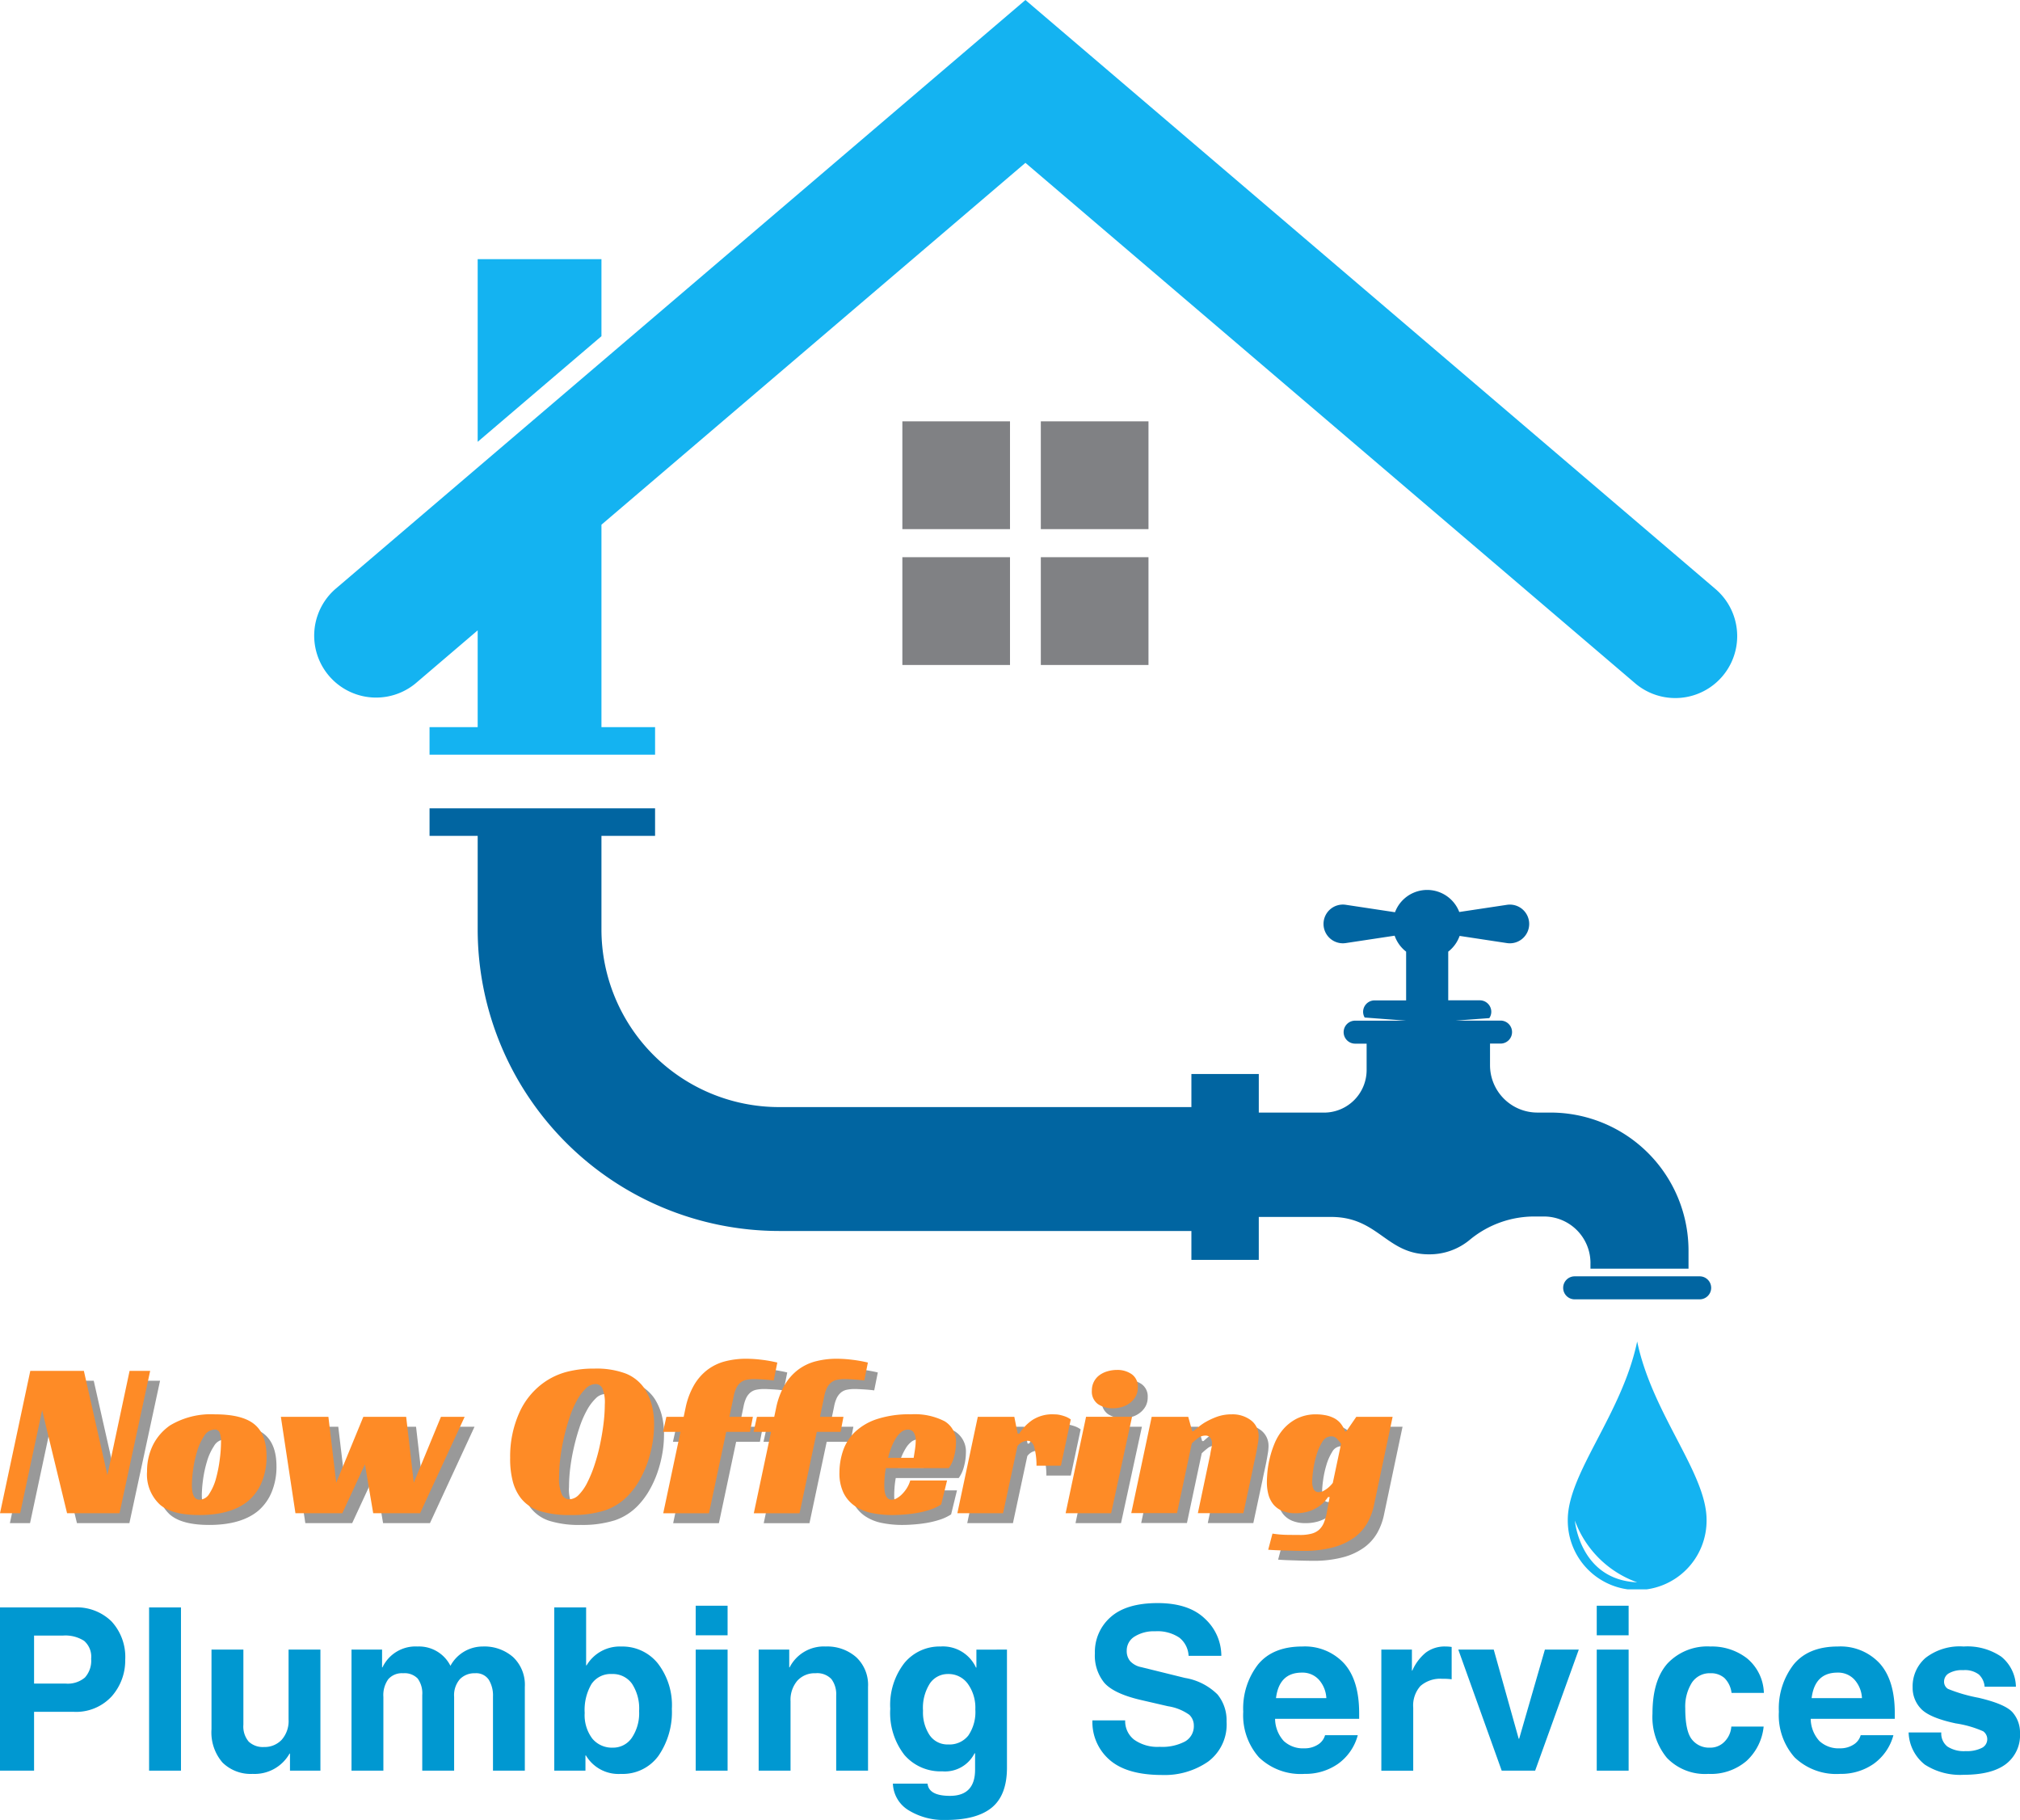 <?xml version="1.0" encoding="UTF-8"?> <svg xmlns="http://www.w3.org/2000/svg" xmlns:xlink="http://www.w3.org/1999/xlink" id="Group_73805" data-name="Group 73805" width="281.161" height="253.265" viewBox="0 0 281.161 253.265"><defs><clipPath id="clip-path"><path id="Path_82205" data-name="Path 82205" d="M73.522,62.563H93.008V97.2H73.522Zm0,0" transform="translate(-73.522 -62.563)"></path></clipPath><clipPath id="clip-path-2"><path id="Path_82210" data-name="Path 82210" d="M20.012,5.338H218.135V110.4H20.012Zm0,0" transform="translate(-20.012 -5.338)"></path></clipPath></defs><g id="Group_20340" data-name="Group 20340" transform="translate(218.088 186.535)" clip-path="url(#clip-path)"><path id="Path_82204" data-name="Path 82204" d="M74.551,87.534a14.378,14.378,0,0,0,8.67,8.588C75.237,95.772,74.551,87.534,74.551,87.534Zm-.989-.1a9.66,9.66,0,1,0,19.319,0c0-6.512-7.547-14.7-9.66-24.826-2.113,10.121-9.66,18.314-9.66,24.826" transform="translate(-73.433 -62.463)" fill="#14b3f1"></path></g><path id="Path_82206" data-name="Path 82206" d="M186.545,103.128v.78h13.648v-2.5a19.215,19.215,0,0,0-19.206-19.224h-1.831a6.594,6.594,0,0,1-6.591-6.6v-3h1.466a1.6,1.6,0,0,0,0-3.2h-6.209l4.643-.344a1.552,1.552,0,0,0,.277-.877,1.6,1.6,0,0,0-1.6-1.6h-4.394V59.791a4.8,4.8,0,0,0,1.585-2.191l6.594,1a2.693,2.693,0,1,0,0-5.327l-6.642,1a4.785,4.785,0,0,0-8.946.032l-6.851-1.035a2.694,2.694,0,1,0,0,5.327l6.8-1.027a4.81,4.81,0,0,0,1.6,2.222v6.781H156.5a1.6,1.6,0,0,0-1.6,1.6,1.552,1.552,0,0,0,.22.785l5.743.436h-7.073a1.6,1.6,0,0,0,0,3.2h1.6v3.665a5.928,5.928,0,0,1-5.925,5.93h-9.084V76.821H131v4.6H73.579A24.731,24.731,0,0,1,48.886,56.705V43.677H56.35V39.846H24.959v3.831h6.7V56.705A41.987,41.987,0,0,0,73.579,98.662H131v4.023h9.379V96.711H150.2c6.789-.133,7.856,5.2,13.847,5.2a8.734,8.734,0,0,0,5.763-2.072,14.083,14.083,0,0,1,9.083-3.192h1.178a6.478,6.478,0,0,1,6.477,6.483" transform="translate(34.829 72.64)" fill="#0165a1"></path><path id="Path_82207" data-name="Path 82207" d="M92.362,59.826h-17.4a1.6,1.6,0,0,0,0,3.2h17.4a1.6,1.6,0,0,0,0-3.2" transform="translate(144.213 117.788)" fill="#0165a1"></path><path id="Path_82208" data-name="Path 82208" d="M44.243,16.4H27.014V41.823l17.228-14.7V16.4" transform="translate(39.473 19.661)" fill="#14b3f1"></path><g id="Group_20341" data-name="Group 20341" transform="translate(43.662)" clip-path="url(#clip-path-2)"><path id="Path_82209" data-name="Path 82209" d="M215.118,87.3l-96.04-81.96L23.037,87.3a8.619,8.619,0,0,0,11.178,13.121l8.623-7.361v13.464h-6.7v3.831H67.531v-3.831H60.066V78.357L119.078,28l84.864,72.423A8.618,8.618,0,0,0,215.118,87.3" transform="translate(-20.013 -5.339)" fill="#14b3f1"></path></g><path id="Path_82211" data-name="Path 82211" d="M60.132,38.323v-15H45.148v15H60.132" transform="translate(80.45 35.311)" fill="#808184"></path><path id="Path_82212" data-name="Path 82212" d="M51.061,38.323H66.046v-15H51.061v15" transform="translate(93.81 35.311)" fill="#808184"></path><path id="Path_82213" data-name="Path 82213" d="M51.061,29.125v15H66.046v-15H51.061" transform="translate(93.81 48.414)" fill="#808184"></path><path id="Path_82214" data-name="Path 82214" d="M60.132,29.125H45.148v15H60.132v-15" transform="translate(80.45 48.414)" fill="#808184"></path><g id="Group_20374" data-name="Group 20374" transform="translate(0 223.084)"><g id="Group_20343" data-name="Group 20343" transform="translate(0 0.602)"><g id="Group_20342" data-name="Group 20342"><path id="Path_82215" data-name="Path 82215" d="M9.861,3.632a3.689,3.689,0,0,0,2.669-.843A3.486,3.486,0,0,0,13.4.183a2.923,2.923,0,0,0-.983-2.5,4.828,4.828,0,0,0-2.91-.735H5.454V3.632ZM5.454,15.748H.712V-6.969H11.078a6.9,6.9,0,0,1,5.155,1.946A7.293,7.293,0,0,1,18.142.309a7.527,7.527,0,0,1-1.87,5.085,6.722,6.722,0,0,1-5.377,2.162H5.454Zm0,0" transform="translate(-0.712 6.969)" fill="#0098d1"></path></g></g><g id="Group_20345" data-name="Group 20345" transform="translate(20.752 0.602)"><g id="Group_20344" data-name="Group 20344" transform="translate(0)"><path id="Path_82216" data-name="Path 82216" d="M5.1,15.748H.663V-6.969H5.1Zm0,0" transform="translate(-0.663 6.969)" fill="#0098d1"></path></g></g><g id="Group_20347" data-name="Group 20347" transform="translate(29.438 6.473)"><g id="Group_20346" data-name="Group 20346" transform="translate(0)"><path id="Path_82217" data-name="Path 82217" d="M15.8,11.678H11.564V9.3h-.057a5.58,5.58,0,0,1-5.136,2.828,5.588,5.588,0,0,1-4.2-1.579A6.406,6.406,0,0,1,.64,5.915V-5.168H5.078V5.281A3.253,3.253,0,0,0,5.82,7.639a2.867,2.867,0,0,0,2.13.748,3.255,3.255,0,0,0,2.454-1,3.932,3.932,0,0,0,.964-2.84v-9.72H15.8Zm0,0" transform="translate(-0.64 5.168)" fill="#0098d1"></path></g></g><g id="Group_20349" data-name="Group 20349" transform="translate(48.925 6.042)"><g id="Group_20348" data-name="Group 20348" transform="translate(0)"><path id="Path_82218" data-name="Path 82218" d="M24.788,11.977H20.356V1.668a4.191,4.191,0,0,0-.59-2.352,2.11,2.11,0,0,0-1.9-.894,2.83,2.83,0,0,0-2.118.824,3.4,3.4,0,0,0-.8,2.466V11.977H10.51V1.465A3.493,3.493,0,0,0,9.876-.843a2.536,2.536,0,0,0-2.023-.735A2.52,2.52,0,0,0,5.78-.748,3.8,3.8,0,0,0,5.1,1.712V11.977H.663V-4.869H4.918V-2.4h.057A5.083,5.083,0,0,1,9.863-5.3a4.886,4.886,0,0,1,4.571,2.688A5.112,5.112,0,0,1,18.93-5.3a6.059,6.059,0,0,1,4.229,1.477A5.3,5.3,0,0,1,24.788.324Zm0,0" transform="translate(-0.663 5.3)" fill="#0098d1"></path></g></g><g id="Group_20351" data-name="Group 20351" transform="translate(77.145 0.602)"><g id="Group_20350" data-name="Group 20350" transform="translate(0)"><path id="Path_82219" data-name="Path 82219" d="M12.475,7.449a6.268,6.268,0,0,0-1-3.811A3.263,3.263,0,0,0,8.7,2.3,3.22,3.22,0,0,0,5.843,3.7,7.111,7.111,0,0,0,4.9,7.709a5.419,5.419,0,0,0,1.059,3.576,3.544,3.544,0,0,0,2.866,1.262,3.147,3.147,0,0,0,2.631-1.363A6.122,6.122,0,0,0,12.475,7.449ZM5.1,1.1h.063a5.362,5.362,0,0,1,4.863-2.625A6.31,6.31,0,0,1,15.062.8a9.5,9.5,0,0,1,1.972,6.34,10.709,10.709,0,0,1-1.87,6.55A6.144,6.144,0,0,1,9.939,16.2,5.269,5.269,0,0,1,5.07,13.631H5.006v2.118H.663V-6.969H5.1Zm0,0" transform="translate(-0.663 6.969)" fill="#0098d1"></path></g></g><g id="Group_20353" data-name="Group 20353" transform="translate(96.835 0.368)"><g id="Group_20352" data-name="Group 20352" transform="translate(0)"><path id="Path_82220" data-name="Path 82220" d="M5.1-2.926H.663V-7.041H5.1Zm0,1.991V15.911H.663V-.935Zm0,0" transform="translate(-0.663 7.041)" fill="#0098d1"></path></g></g><g id="Group_20355" data-name="Group 20355" transform="translate(105.597 6.042)"><g id="Group_20354" data-name="Group 20354" transform="translate(0)"><path id="Path_82221" data-name="Path 82221" d="M15.886,11.977H11.455V1.516a3.51,3.51,0,0,0-.666-2.283,2.712,2.712,0,0,0-2.213-.812A3.246,3.246,0,0,0,6.04-.532,4.1,4.1,0,0,0,5.1,2.321v9.656H.663V-4.869H4.918V-2.4h.057A5.332,5.332,0,0,1,10-5.3a6.1,6.1,0,0,1,4.229,1.477A5.26,5.26,0,0,1,15.886.324Zm0,0" transform="translate(-0.663 5.3)" fill="#0098d1"></path></g></g><g id="Group_20357" data-name="Group 20357" transform="translate(123.914 6.042)"><g id="Group_20356" data-name="Group 20356" transform="translate(0)"><path id="Path_82222" data-name="Path 82222" d="M4.915,3.646a5.7,5.7,0,0,0,.926,3.4A3,3,0,0,0,8.421,8.331a3.334,3.334,0,0,0,2.8-1.243,5.8,5.8,0,0,0,.976-3.627,5.691,5.691,0,0,0-1.046-3.57A3.3,3.3,0,0,0,8.389-1.471a3.011,3.011,0,0,0-2.5,1.287A6.3,6.3,0,0,0,4.915,3.646ZM16.6-4.869V11.559q0,3.816-2.1,5.548t-6.41,1.731a9.307,9.307,0,0,1-5.174-1.344A4.517,4.517,0,0,1,.724,13.784H5.549q.171,1.7,3.119,1.7,3.493,0,3.494-3.646V9.6L12.1,9.536a4.6,4.6,0,0,1-4.5,2.536A6.63,6.63,0,0,1,2.334,9.8,9.512,9.512,0,0,1,.356,3.367,9.493,9.493,0,0,1,2.321-3,6.334,6.334,0,0,1,7.356-5.3a5.058,5.058,0,0,1,4.933,2.936h.057v-2.5Zm0,0" transform="translate(-0.356 5.3)" fill="#0098d1"></path></g></g><g id="Group_20359" data-name="Group 20359" transform="translate(152.054 0)"><g id="Group_20358" data-name="Group 20358" transform="translate(0)"><path id="Path_82223" data-name="Path 82223" d="M4.961,9.166A3.265,3.265,0,0,0,6.2,11.848a5.591,5.591,0,0,0,3.563,1A6.783,6.783,0,0,0,13.3,12.1a2.438,2.438,0,0,0,1.217-2.206,2.059,2.059,0,0,0-.628-1.5A6.923,6.923,0,0,0,10.915,7.2L7.047,6.307Q3.388,5.439,2.064,3.948A5.989,5.989,0,0,1,.745-.167,6.441,6.441,0,0,1,2.932-5.2Q5.12-7.153,9.488-7.154q4.342,0,6.594,2.194A7.018,7.018,0,0,1,18.346.188H13.787a3.41,3.41,0,0,0-1.3-2.542,5.449,5.449,0,0,0-3.354-.875,5.039,5.039,0,0,0-2.866.735A2.271,2.271,0,0,0,5.177-.509,2.164,2.164,0,0,0,5.659.93a2.837,2.837,0,0,0,1.547.831l6.074,1.5a8.356,8.356,0,0,1,4.54,2.308,5.692,5.692,0,0,1,1.255,3.766A6.437,6.437,0,0,1,16.5,14.91a10.608,10.608,0,0,1-6.378,1.858q-4.915,0-7.317-2.092A6.959,6.959,0,0,1,.4,9.166Zm0,0" transform="translate(-0.403 7.154)" fill="#0098d1"></path></g></g><g id="Group_20361" data-name="Group 20361" transform="translate(173.045 6.042)"><g id="Group_20360" data-name="Group 20360" transform="translate(0)"><path id="Path_82224" data-name="Path 82224" d="M11.9,1.883A4.16,4.16,0,0,0,10.851-.691a3.077,3.077,0,0,0-2.359-.976q-3.157,0-3.6,3.551Zm4.375,5.161a7.164,7.164,0,0,1-2.771,4,7.91,7.91,0,0,1-4.628,1.382,8.372,8.372,0,0,1-6.353-2.3A8.823,8.823,0,0,1,.333,3.773,9.984,9.984,0,0,1,2.393-2.8Q4.452-5.3,8.55-5.3a7.424,7.424,0,0,1,5.8,2.333q2.116,2.335,2.118,6.936v.793H4.765a4.664,4.664,0,0,0,1.2,3.081A3.917,3.917,0,0,0,8.829,8.87a3.4,3.4,0,0,0,1.87-.5A2.248,2.248,0,0,0,11.72,7.044Zm0,0" transform="translate(-0.333 5.3)" fill="#0098d1"></path></g></g><g id="Group_20363" data-name="Group 20363" transform="translate(192.267 6.042)"><g id="Group_20362" data-name="Group 20362" transform="translate(0)"><path id="Path_82225" data-name="Path 82225" d="M.663-4.869H4.918v2.923h.057a6.645,6.645,0,0,1,1.87-2.5A4.362,4.362,0,0,1,9.6-5.3a5.811,5.811,0,0,1,.85.063v4.5A8.05,8.05,0,0,0,9.178-.805,4.2,4.2,0,0,0,6.1.2a4.086,4.086,0,0,0-1,3.018v8.762H.663Zm0,0" transform="translate(-0.663 5.3)" fill="#0098d1"></path></g></g><g id="Group_20365" data-name="Group 20365" transform="translate(202.979 6.473)"><g id="Group_20364" data-name="Group 20364" transform="translate(0)"><path id="Path_82226" data-name="Path 82226" d="M10.815,11.678H6.161L.119-5.168H5.051L8.526,7.24h.063L12.172-5.168h4.717Zm0,0" transform="translate(-0.119 5.168)" fill="#0098d1"></path></g></g><g id="Group_20367" data-name="Group 20367" transform="translate(222.249 0.368)"><g id="Group_20366" data-name="Group 20366" transform="translate(0)"><path id="Path_82227" data-name="Path 82227" d="M5.1-2.926H.663V-7.041H5.1Zm0,1.991V15.911H.663V-.935Zm0,0" transform="translate(-0.663 7.041)" fill="#0098d1"></path></g></g><g id="Group_20369" data-name="Group 20369" transform="translate(230.01 6.042)"><g id="Group_20368" data-name="Group 20368" transform="translate(0)"><path id="Path_82228" data-name="Path 82228" d="M15.826,5.84a7.5,7.5,0,0,1-2.371,4.774,7.606,7.606,0,0,1-5.326,1.813,7.343,7.343,0,0,1-5.776-2.238,8.93,8.93,0,0,1-2-6.156q0-4.634,2.1-6.981A7.6,7.6,0,0,1,8.421-5.3a7.976,7.976,0,0,1,5.085,1.642A6.489,6.489,0,0,1,15.858,1.16h-4.5a3.509,3.509,0,0,0-.989-2.073,2.806,2.806,0,0,0-1.946-.666A2.953,2.953,0,0,0,5.815-.234a6.266,6.266,0,0,0-.9,3.544q0,3.165.919,4.318a3.028,3.028,0,0,0,2.5,1.148,2.73,2.73,0,0,0,2.08-.869,3.3,3.3,0,0,0,.913-2.067Zm0,0" transform="translate(-0.356 5.3)" fill="#0098d1"></path></g></g><g id="Group_20371" data-name="Group 20371" transform="translate(247.598 6.042)"><g id="Group_20370" data-name="Group 20370" transform="translate(0)"><path id="Path_82229" data-name="Path 82229" d="M11.9,1.883A4.16,4.16,0,0,0,10.851-.691a3.077,3.077,0,0,0-2.359-.976q-3.157,0-3.6,3.551Zm4.375,5.161a7.164,7.164,0,0,1-2.771,4,7.91,7.91,0,0,1-4.628,1.382,8.372,8.372,0,0,1-6.353-2.3A8.823,8.823,0,0,1,.333,3.773,9.984,9.984,0,0,1,2.393-2.8Q4.452-5.3,8.55-5.3a7.424,7.424,0,0,1,5.8,2.333q2.116,2.335,2.118,6.936v.793H4.765a4.664,4.664,0,0,0,1.2,3.081A3.917,3.917,0,0,0,8.829,8.87a3.4,3.4,0,0,0,1.87-.5A2.248,2.248,0,0,0,11.72,7.044Zm0,0" transform="translate(-0.333 5.3)" fill="#0098d1"></path></g></g><g id="Group_20373" data-name="Group 20373" transform="translate(265.659 6.042)"><g id="Group_20372" data-name="Group 20372" transform="translate(0)"><path id="Path_82230" data-name="Path 82230" d="M10.883.292a2.581,2.581,0,0,0-.805-1.7,3.212,3.212,0,0,0-2.162-.6,3.624,3.624,0,0,0-2.029.45A1.326,1.326,0,0,0,5.24-.431,1.166,1.166,0,0,0,5.785.6a21.937,21.937,0,0,0,4.229,1.23q3.759.875,4.774,2.048a4.265,4.265,0,0,1,1.021,2.91,5.032,5.032,0,0,1-1.972,4.28q-1.966,1.484-5.878,1.484a9.034,9.034,0,0,1-5.4-1.42A5.908,5.908,0,0,1,.307,6.658H4.853A2.3,2.3,0,0,0,5.7,8.617a4.2,4.2,0,0,0,2.555.64,4.594,4.594,0,0,0,2.225-.437A1.351,1.351,0,0,0,10.686,6.5,14.824,14.824,0,0,0,6.863,5.4Q3.23,4.623,2.045,3.38A4.2,4.2,0,0,1,.865.387a5.225,5.225,0,0,1,1.794-4.1A7.765,7.765,0,0,1,7.96-5.3a8.394,8.394,0,0,1,5.25,1.42A5.518,5.518,0,0,1,15.239.292Zm0,0" transform="translate(-0.307 5.3)" fill="#0098d1"></path></g></g></g><g id="Group_20377" data-name="Group 20377" transform="translate(1.377 192.145)"><g id="Group_20376" data-name="Group 20376" transform="translate(0 0)"><g id="Group_20375" data-name="Group 20375" transform="translate(0 0)"><path id="Path_82231" data-name="Path 82231" d="M16.633,14.757h-7.3L5.862.433,2.805,14.757H0L4.216-5.055h7.455L14.949,9.451,18.036-5.055H20.9Zm0,0" transform="translate(0 5.055)" fill="rgba(0,0,0,0.4)"></path></g></g></g><g id="Group_20380" data-name="Group 20380" transform="translate(21.846 198.198)"><g id="Group_20379" data-name="Group 20379" transform="translate(0 0)"><g id="Group_20378" data-name="Group 20378" transform="translate(0 0)"><path id="Path_82232" data-name="Path 82232" d="M9.548-3.511q3.711,0,5.4,1.311,1.784,1.372,1.784,4.551A9.172,9.172,0,0,1,16.073,5.9,6.881,6.881,0,0,1,14.228,8.5q-2.373,2-6.861,2-3.842,0-5.5-1.471A5.7,5.7,0,0,1,.1,4.448,8.152,8.152,0,0,1,.919.766,7.306,7.306,0,0,1,3.312-1.979,11.026,11.026,0,0,1,9.548-3.511ZM7.429,8.373A1.642,1.642,0,0,0,8.786,7.5,7.387,7.387,0,0,0,9.708,5.37a18.884,18.884,0,0,0,.511-2.622A18.807,18.807,0,0,0,10.394.392a3.864,3.864,0,0,0-.175-1.326.7.7,0,0,0-.732-.457,1.741,1.741,0,0,0-1.448.907,7.846,7.846,0,0,0-.983,2.157,16.313,16.313,0,0,0-.549,2.554,17.378,17.378,0,0,0-.168,2.119Q6.339,8.375,7.429,8.373Zm0,0" transform="translate(-0.095 3.511)" fill="rgba(0,0,0,0.4)"></path></g></g></g><g id="Group_20383" data-name="Group 20383" transform="translate(40.468 198.541)"><g id="Group_20382" data-name="Group 20382" transform="translate(0 0)"><g id="Group_20381" data-name="Group 20381" transform="translate(0)"><path id="Path_82233" data-name="Path 82233" d="M.27-3.423H6.887l1.09,9.17,3.773-9.17h5.961l1.06,9.17,3.781-9.17h3.3L19.648,9.993H13.123l-1.151-6.8-3.148,6.8H2.3Zm0,0" transform="translate(-0.27 3.423)" fill="rgba(0,0,0,0.4)"></path></g></g></g><g id="Group_20386" data-name="Group 20386" transform="translate(72.39 191.833)"><g id="Group_20385" data-name="Group 20385" transform="translate(0 0)"><g id="Group_20384" data-name="Group 20384" transform="translate(0)"><path id="Path_82234" data-name="Path 82234" d="M12.01-5.135a11.611,11.611,0,0,1,4.353.686A5.737,5.737,0,0,1,19-2.33a8.061,8.061,0,0,1,.968,2.188,10.4,10.4,0,0,1,.343,2.805,15.3,15.3,0,0,1-.252,2.752,17.068,17.068,0,0,1-.7,2.638,14.682,14.682,0,0,1-1.09,2.371,10.777,10.777,0,0,1-1.418,1.944A8.026,8.026,0,0,1,13.458,14.6a15.053,15.053,0,0,1-4.726.64,13.876,13.876,0,0,1-4.368-.564,5.45,5.45,0,0,1-2.615-1.807A6.55,6.55,0,0,1,.667,10.652,12.314,12.314,0,0,1,.278,7.283a14.864,14.864,0,0,1,1.235-6.19A10.311,10.311,0,0,1,5.02-3.229,9.79,9.79,0,0,1,8.077-4.662,14.714,14.714,0,0,1,12.01-5.135ZM8.488,13.054a1.911,1.911,0,0,0,1.357-.64A6.648,6.648,0,0,0,11.027,10.7a17.252,17.252,0,0,0,1-2.447,25.371,25.371,0,0,0,.762-2.836q.312-1.469.488-2.92a22.354,22.354,0,0,0,.175-2.638,5.251,5.251,0,0,0-.328-2.234,1.036,1.036,0,0,0-.953-.61A1.983,1.983,0,0,0,10.8-2.36,6.9,6.9,0,0,0,9.563-.691a14.076,14.076,0,0,0-1.029,2.4q-.452,1.358-.778,2.8a28.422,28.422,0,0,0-.5,2.836,21.814,21.814,0,0,0-.168,2.592,5.337,5.337,0,0,0,.389,2.447A1.151,1.151,0,0,0,8.488,13.054Zm0,0" transform="translate(-0.278 5.135)" fill="rgba(0,0,0,0.4)"></path></g></g></g><g id="Group_20389" data-name="Group 20389" transform="translate(93.667 190.461)"><g id="Group_20388" data-name="Group 20388" transform="translate(0 0)"><g id="Group_20387" data-name="Group 20387" transform="translate(0)"><path id="Path_82235" data-name="Path 82235" d="M.72,2.6H3.129L3.4,1.315A10.555,10.555,0,0,1,4.592-1.849a7.28,7.28,0,0,1,1.852-2.1A6.974,6.974,0,0,1,8.9-5.127a11.578,11.578,0,0,1,2.927-.358,17.647,17.647,0,0,1,2.058.13,19.165,19.165,0,0,1,2.279.4l-.5,2.493c-.457-.061-.949-.107-1.471-.137s-.934-.053-1.243-.053a5.253,5.253,0,0,0-1.082.1,1.883,1.883,0,0,0-.793.358,2.315,2.315,0,0,0-.595.732,4.787,4.787,0,0,0-.4,1.25L9.494,2.6h3.27l-.4,2.089H9.052l-2.4,11.328H.285l2.4-11.328H.255Zm0,0" transform="translate(-0.255 5.485)" fill="rgba(0,0,0,0.4)"></path></g></g></g><g id="Group_20392" data-name="Group 20392" transform="translate(106.272 190.461)"><g id="Group_20391" data-name="Group 20391" transform="translate(0 0)"><g id="Group_20390" data-name="Group 20390" transform="translate(0)"><path id="Path_82236" data-name="Path 82236" d="M.72,2.6H3.129L3.4,1.315A10.555,10.555,0,0,1,4.592-1.849a7.28,7.28,0,0,1,1.852-2.1A6.974,6.974,0,0,1,8.9-5.127a11.578,11.578,0,0,1,2.927-.358,17.647,17.647,0,0,1,2.058.13,19.165,19.165,0,0,1,2.279.4l-.5,2.493c-.457-.061-.949-.107-1.471-.137s-.934-.053-1.243-.053a5.253,5.253,0,0,0-1.082.1,1.883,1.883,0,0,0-.793.358,2.315,2.315,0,0,0-.595.732,4.787,4.787,0,0,0-.4,1.25L9.494,2.6h3.27l-.4,2.089H9.052l-2.4,11.328H.285l2.4-11.328H.255Zm0,0" transform="translate(-0.255 5.485)" fill="rgba(0,0,0,0.4)"></path></g></g></g><g id="Group_20395" data-name="Group 20395" transform="translate(118.222 198.198)"><g id="Group_20394" data-name="Group 20394" transform="translate(0 0)"><g id="Group_20393" data-name="Group 20393" transform="translate(0 0)"><path id="Path_82237" data-name="Path 82237" d="M6.544,3.975a12.738,12.738,0,0,0-.168,1.311q-.046.626-.046,1.128c0,.183.01.389.03.617a2.451,2.451,0,0,0,.137.64,1.332,1.332,0,0,0,.313.5.8.8,0,0,0,.579.2,1.447,1.447,0,0,0,.64-.183,3.275,3.275,0,0,0,.717-.534,4.9,4.9,0,0,0,.686-.839A4.26,4.26,0,0,0,9.944,5.69h5.123l-.816,3.339a6.458,6.458,0,0,1-1.433.694,12.956,12.956,0,0,1-1.715.45c-.606.111-1.22.192-1.845.244s-1.212.084-1.776.084a14.2,14.2,0,0,1-2.9-.282,6.378,6.378,0,0,1-2.34-.968A4.8,4.8,0,0,1,.659,7.428,6.283,6.283,0,0,1,.088,4.6a9.529,9.529,0,0,1,.48-2.988A6.564,6.564,0,0,1,2.191-1a8.115,8.115,0,0,1,3.057-1.83,14.4,14.4,0,0,1,4.795-.686,9.1,9.1,0,0,1,4.688.968A3.3,3.3,0,0,1,16.309.484a7.377,7.377,0,0,1-.252,1.822,4.73,4.73,0,0,1-.747,1.669ZM10.7.263a2.01,2.01,0,0,0-.313-1.311.988.988,0,0,0-.755-.343,1.488,1.488,0,0,0-.922.328,3.347,3.347,0,0,0-.762.877,7.881,7.881,0,0,0-.625,1.25,11.553,11.553,0,0,0-.465,1.479h3.56c.04-.248.08-.507.122-.778.04-.229.076-.476.107-.747A6.148,6.148,0,0,0,10.7.263Zm0,0" transform="translate(-0.088 3.511)" fill="rgba(0,0,0,0.4)"></path></g></g></g><g id="Group_20398" data-name="Group 20398" transform="translate(134.629 198.198)"><g id="Group_20397" data-name="Group 20397" transform="translate(0 0)"><g id="Group_20396" data-name="Group 20396" transform="translate(0 0)"><path id="Path_82238" data-name="Path 82238" d="M2.764-3.168H7.848l.465,2.34h.221a6.646,6.646,0,0,1,1.837-1.9,5.1,5.1,0,0,1,2.965-.785c.08,0,.21.006.389.015a3.327,3.327,0,0,1,.595.1,5.476,5.476,0,0,1,.686.213,3.018,3.018,0,0,1,.7.389L14.335,3.632h-3.4A9.758,9.758,0,0,0,10.592.941q-.283-.769-.907-.77a1.814,1.814,0,0,0-.671.145,1.845,1.845,0,0,0-.732.6l-2,9.331H-.08Zm0,0" transform="translate(0.08 3.511)" fill="rgba(0,0,0,0.4)"></path></g></g></g><g id="Group_20401" data-name="Group 20401" transform="translate(149.699 192.024)"><g id="Group_20400" data-name="Group 20400" transform="translate(0 0)"><g id="Group_20399" data-name="Group 20399" transform="translate(0 0)"><path id="Path_82239" data-name="Path 82239" d="M6.255,14.848H-.08L2.764,1.431h6.4Zm3.712-17.5a2.522,2.522,0,0,1-.3,1.25,2.956,2.956,0,0,1-.785.9A3.369,3.369,0,0,1,7.78.059,4.461,4.461,0,0,1,6.507.242a3.578,3.578,0,0,1-2.1-.587A2.137,2.137,0,0,1,3.572-2.22a2.612,2.612,0,0,1,.282-1.227,2.591,2.591,0,0,1,.762-.907A3.519,3.519,0,0,1,5.737-4.9a4.67,4.67,0,0,1,1.326-.191,3.473,3.473,0,0,1,2.058.595A2.082,2.082,0,0,1,9.967-2.655Zm0,0" transform="translate(0.08 5.086)" fill="rgba(0,0,0,0.4)"></path></g></g></g><g id="Group_20404" data-name="Group 20404" transform="translate(158.841 198.198)"><g id="Group_20403" data-name="Group 20403" transform="translate(0 0)"><g id="Group_20402" data-name="Group 20402" transform="translate(0 0)"><path id="Path_82240" data-name="Path 82240" d="M8.6-1.171a10.108,10.108,0,0,1,1.464-1.151,10.293,10.293,0,0,1,1.685-.816A5.973,5.973,0,0,1,13.9-3.511a4.225,4.225,0,0,1,2.683.831,2.706,2.706,0,0,1,1.06,2.256,6.1,6.1,0,0,1-.1.983c-.061.387-.133.789-.213,1.2s-.172.839-.267,1.265-.172.8-.236,1.136l-1.3,6.083H9.19l1.715-8.141c.04-.269.091-.543.152-.823a3.509,3.509,0,0,0,.1-.77,1.2,1.2,0,0,0-.236-.762.844.844,0,0,0-.7-.3,1.738,1.738,0,0,0-1.082.4,9.6,9.6,0,0,0-.793.686l-2.058,9.7H-.08L2.764-3.168H7.848l.556,2Zm0,0" transform="translate(0.08 3.511)" fill="rgba(0,0,0,0.4)"></path></g></g></g><g id="Group_20407" data-name="Group 20407" transform="translate(177.718 198.198)"><g id="Group_20406" data-name="Group 20406" transform="translate(0 0)"><g id="Group_20405" data-name="Group 20405" transform="translate(0 0)"><path id="Path_82241" data-name="Path 82241" d="M12.52-3.168h5.054L15.013,8.968a8.777,8.777,0,0,1-.93,2.584,6.505,6.505,0,0,1-1.83,2.066A8.849,8.849,0,0,1,9.319,14.99a15.784,15.784,0,0,1-4.284.5c-.316,0-.692-.006-1.128-.015s-.884-.023-1.342-.038-.9-.027-1.311-.046-.745-.042-1-.061L.85,13.084a14.361,14.361,0,0,0,2.043.175q1.043.014,1.8.015a6.062,6.062,0,0,0,1.57-.175,2.551,2.551,0,0,0,1.06-.541,2.674,2.674,0,0,0,.686-1,7.125,7.125,0,0,0,.427-1.532L8.808,8H8.587a5.3,5.3,0,0,1-.541.671,4.858,4.858,0,0,1-.922.755A5.452,5.452,0,0,1,5.8,10.02a6.031,6.031,0,0,1-1.73.229,4.689,4.689,0,0,1-1.86-.328,3.2,3.2,0,0,1-1.235-.9A3.748,3.748,0,0,1,.285,7.649,6.7,6.7,0,0,1,.072,5.911c0-.269.019-.682.061-1.243a13.061,13.061,0,0,1,.3-1.906A13.418,13.418,0,0,1,1.116.6,7.338,7.338,0,0,1,2.328-1.415a6.28,6.28,0,0,1,1.906-1.5,5.914,5.914,0,0,1,2.76-.595,6.854,6.854,0,0,1,1.1.1,4.418,4.418,0,0,1,1.151.343,2.954,2.954,0,0,1,1,.717,3.291,3.291,0,0,1,.686,1.212h.191ZM9.029-.454a1.466,1.466,0,0,0-1.258.8A7.435,7.435,0,0,0,6.963,2.2a13.655,13.655,0,0,0-.45,2.1A13.184,13.184,0,0,0,6.376,5.85a2.414,2.414,0,0,0,.2,1.044.744.744,0,0,0,.732.419,1.308,1.308,0,0,0,.61-.152A4.553,4.553,0,0,0,8.48,6.8a3.891,3.891,0,0,0,.465-.419,3.453,3.453,0,0,0,.3-.351L10.4.575a7.1,7.1,0,0,0-.579-.686A1.059,1.059,0,0,0,9.029-.454Zm0,0" transform="translate(-0.072 3.511)" fill="rgba(0,0,0,0.4)"></path></g></g></g><g id="Group_20410" data-name="Group 20410" transform="translate(0.002 190.766)"><g id="Group_20409" data-name="Group 20409" transform="translate(0 0)"><g id="Group_20408" data-name="Group 20408" transform="translate(0 0)"><path id="Path_82242" data-name="Path 82242" d="M16.633,14.757h-7.3L5.862.433,2.805,14.757H0L4.216-5.055h7.455L14.949,9.451,18.036-5.055H20.9Zm0,0" transform="translate(0 5.055)" fill="#fe8b26"></path></g></g></g><g id="Group_20413" data-name="Group 20413" transform="translate(20.464 196.819)"><g id="Group_20412" data-name="Group 20412" transform="translate(0 0)"><g id="Group_20411" data-name="Group 20411" transform="translate(0 0)"><path id="Path_82243" data-name="Path 82243" d="M9.548-3.511q3.711,0,5.4,1.311,1.784,1.372,1.784,4.551A9.172,9.172,0,0,1,16.073,5.9,6.881,6.881,0,0,1,14.228,8.5q-2.373,2-6.861,2-3.842,0-5.5-1.471A5.7,5.7,0,0,1,.1,4.448,8.152,8.152,0,0,1,.919.766,7.306,7.306,0,0,1,3.312-1.979,11.026,11.026,0,0,1,9.548-3.511ZM7.429,8.373A1.642,1.642,0,0,0,8.786,7.5,7.387,7.387,0,0,0,9.708,5.37a18.884,18.884,0,0,0,.511-2.622A18.807,18.807,0,0,0,10.394.392a3.864,3.864,0,0,0-.175-1.326.7.7,0,0,0-.732-.457,1.741,1.741,0,0,0-1.448.907,7.846,7.846,0,0,0-.983,2.157,16.313,16.313,0,0,0-.549,2.554,17.378,17.378,0,0,0-.168,2.119Q6.339,8.375,7.429,8.373Zm0,0" transform="translate(-0.095 3.511)" fill="#fe8b26"></path></g></g></g><g id="Group_20416" data-name="Group 20416" transform="translate(39.093 197.162)"><g id="Group_20415" data-name="Group 20415" transform="translate(0 0)"><g id="Group_20414" data-name="Group 20414" transform="translate(0 0)"><path id="Path_82244" data-name="Path 82244" d="M.27-3.423H6.887l1.09,9.17,3.773-9.17h5.961l1.06,9.17,3.781-9.17h3.3L19.648,9.993H13.123l-1.151-6.8-3.148,6.8H2.3Zm0,0" transform="translate(-0.27 3.423)" fill="#fe8b26"></path></g></g></g><g id="Group_20419" data-name="Group 20419" transform="translate(71.008 190.454)"><g id="Group_20418" data-name="Group 20418" transform="translate(0 0)"><g id="Group_20417" data-name="Group 20417" transform="translate(0 0)"><path id="Path_82245" data-name="Path 82245" d="M12.01-5.135a11.611,11.611,0,0,1,4.353.686A5.737,5.737,0,0,1,19-2.33a8.061,8.061,0,0,1,.968,2.188,10.4,10.4,0,0,1,.343,2.805,15.3,15.3,0,0,1-.252,2.752,17.068,17.068,0,0,1-.7,2.638,14.682,14.682,0,0,1-1.09,2.371,10.777,10.777,0,0,1-1.418,1.944A8.026,8.026,0,0,1,13.458,14.6a15.053,15.053,0,0,1-4.726.64,13.876,13.876,0,0,1-4.368-.564,5.45,5.45,0,0,1-2.615-1.807A6.55,6.55,0,0,1,.667,10.652,12.314,12.314,0,0,1,.278,7.283a14.864,14.864,0,0,1,1.235-6.19A10.311,10.311,0,0,1,5.02-3.229,9.79,9.79,0,0,1,8.077-4.662,14.714,14.714,0,0,1,12.01-5.135ZM8.488,13.054a1.911,1.911,0,0,0,1.357-.64A6.648,6.648,0,0,0,11.027,10.7a17.252,17.252,0,0,0,1-2.447,25.371,25.371,0,0,0,.762-2.836q.312-1.469.488-2.92a22.354,22.354,0,0,0,.175-2.638,5.251,5.251,0,0,0-.328-2.234,1.036,1.036,0,0,0-.953-.61A1.983,1.983,0,0,0,10.8-2.36,6.9,6.9,0,0,0,9.563-.691a14.076,14.076,0,0,0-1.029,2.4q-.452,1.358-.778,2.8a28.422,28.422,0,0,0-.5,2.836,21.814,21.814,0,0,0-.168,2.592,5.337,5.337,0,0,0,.389,2.447A1.151,1.151,0,0,0,8.488,13.054Zm0,0" transform="translate(-0.278 5.135)" fill="#fe8b26"></path></g></g></g><g id="Group_20422" data-name="Group 20422" transform="translate(92.285 189.082)"><g id="Group_20421" data-name="Group 20421" transform="translate(0 0)"><g id="Group_20420" data-name="Group 20420" transform="translate(0)"><path id="Path_82246" data-name="Path 82246" d="M.72,2.6H3.129L3.4,1.315A10.555,10.555,0,0,1,4.592-1.849a7.28,7.28,0,0,1,1.852-2.1A6.974,6.974,0,0,1,8.9-5.127a11.578,11.578,0,0,1,2.927-.358,17.647,17.647,0,0,1,2.058.13,19.165,19.165,0,0,1,2.279.4l-.5,2.493c-.457-.061-.949-.107-1.471-.137s-.934-.053-1.243-.053a5.253,5.253,0,0,0-1.082.1,1.883,1.883,0,0,0-.793.358,2.315,2.315,0,0,0-.595.732,4.787,4.787,0,0,0-.4,1.25L9.494,2.6h3.27l-.4,2.089H9.052l-2.4,11.328H.285l2.4-11.328H.255Zm0,0" transform="translate(-0.255 5.485)" fill="#fe8b26"></path></g></g></g><g id="Group_20425" data-name="Group 20425" transform="translate(104.891 189.082)"><g id="Group_20424" data-name="Group 20424" transform="translate(0 0)"><g id="Group_20423" data-name="Group 20423" transform="translate(0)"><path id="Path_82247" data-name="Path 82247" d="M.72,2.6H3.129L3.4,1.315A10.555,10.555,0,0,1,4.592-1.849a7.28,7.28,0,0,1,1.852-2.1A6.974,6.974,0,0,1,8.9-5.127a11.578,11.578,0,0,1,2.927-.358,17.647,17.647,0,0,1,2.058.13,19.165,19.165,0,0,1,2.279.4l-.5,2.493c-.457-.061-.949-.107-1.471-.137s-.934-.053-1.243-.053a5.253,5.253,0,0,0-1.082.1,1.883,1.883,0,0,0-.793.358,2.315,2.315,0,0,0-.595.732,4.787,4.787,0,0,0-.4,1.25L9.494,2.6h3.27l-.4,2.089H9.052l-2.4,11.328H.285l2.4-11.328H.255Zm0,0" transform="translate(-0.255 5.485)" fill="#fe8b26"></path></g></g></g><g id="Group_20428" data-name="Group 20428" transform="translate(116.841 196.819)"><g id="Group_20427" data-name="Group 20427" transform="translate(0 0)"><g id="Group_20426" data-name="Group 20426" transform="translate(0 0)"><path id="Path_82248" data-name="Path 82248" d="M6.544,3.975a12.738,12.738,0,0,0-.168,1.311q-.046.626-.046,1.128c0,.183.01.389.03.617a2.451,2.451,0,0,0,.137.64,1.332,1.332,0,0,0,.313.5.8.8,0,0,0,.579.2,1.447,1.447,0,0,0,.64-.183,3.275,3.275,0,0,0,.717-.534,4.9,4.9,0,0,0,.686-.839A4.26,4.26,0,0,0,9.944,5.69h5.123l-.816,3.339a6.458,6.458,0,0,1-1.433.694,12.956,12.956,0,0,1-1.715.45c-.606.111-1.22.192-1.845.244s-1.212.084-1.776.084a14.2,14.2,0,0,1-2.9-.282,6.378,6.378,0,0,1-2.34-.968A4.8,4.8,0,0,1,.659,7.428,6.283,6.283,0,0,1,.088,4.6a9.529,9.529,0,0,1,.48-2.988A6.564,6.564,0,0,1,2.191-1a8.115,8.115,0,0,1,3.057-1.83,14.4,14.4,0,0,1,4.795-.686,9.1,9.1,0,0,1,4.688.968A3.3,3.3,0,0,1,16.309.484a7.377,7.377,0,0,1-.252,1.822,4.73,4.73,0,0,1-.747,1.669ZM10.7.263a2.01,2.01,0,0,0-.313-1.311.988.988,0,0,0-.755-.343,1.488,1.488,0,0,0-.922.328,3.347,3.347,0,0,0-.762.877,7.881,7.881,0,0,0-.625,1.25,11.553,11.553,0,0,0-.465,1.479h3.56c.04-.248.08-.507.122-.778.04-.229.076-.476.107-.747A6.148,6.148,0,0,0,10.7.263Zm0,0" transform="translate(-0.088 3.511)" fill="#fe8b26"></path></g></g></g><g id="Group_20431" data-name="Group 20431" transform="translate(133.254 196.819)"><g id="Group_20430" data-name="Group 20430" transform="translate(0 0)"><g id="Group_20429" data-name="Group 20429" transform="translate(0 0)"><path id="Path_82249" data-name="Path 82249" d="M2.764-3.168H7.848l.465,2.34h.221a6.646,6.646,0,0,1,1.837-1.9,5.1,5.1,0,0,1,2.965-.785c.08,0,.21.006.389.015a3.327,3.327,0,0,1,.595.1,5.476,5.476,0,0,1,.686.213,3.018,3.018,0,0,1,.7.389L14.335,3.632h-3.4A9.758,9.758,0,0,0,10.592.941q-.283-.769-.907-.77a1.814,1.814,0,0,0-.671.145,1.845,1.845,0,0,0-.732.6l-2,9.331H-.08Zm0,0" transform="translate(0.08 3.511)" fill="#fe8b26"></path></g></g></g><g id="Group_20434" data-name="Group 20434" transform="translate(148.323 190.644)"><g id="Group_20433" data-name="Group 20433" transform="translate(0 0)"><g id="Group_20432" data-name="Group 20432" transform="translate(0 0)"><path id="Path_82250" data-name="Path 82250" d="M6.255,14.848H-.08L2.764,1.431h6.4Zm3.712-17.5a2.522,2.522,0,0,1-.3,1.25,2.956,2.956,0,0,1-.785.9A3.369,3.369,0,0,1,7.78.059,4.461,4.461,0,0,1,6.507.242a3.578,3.578,0,0,1-2.1-.587A2.137,2.137,0,0,1,3.572-2.22a2.612,2.612,0,0,1,.282-1.227,2.591,2.591,0,0,1,.762-.907A3.519,3.519,0,0,1,5.737-4.9a4.67,4.67,0,0,1,1.326-.191,3.473,3.473,0,0,1,2.058.595A2.082,2.082,0,0,1,9.967-2.655Zm0,0" transform="translate(0.08 5.086)" fill="#fe8b26"></path></g></g></g><g id="Group_20437" data-name="Group 20437" transform="translate(157.459 196.819)"><g id="Group_20436" data-name="Group 20436" transform="translate(0 0)"><g id="Group_20435" data-name="Group 20435" transform="translate(0 0)"><path id="Path_82251" data-name="Path 82251" d="M8.6-1.171a10.108,10.108,0,0,1,1.464-1.151,10.293,10.293,0,0,1,1.685-.816A5.973,5.973,0,0,1,13.9-3.511a4.225,4.225,0,0,1,2.683.831,2.706,2.706,0,0,1,1.06,2.256,6.1,6.1,0,0,1-.1.983c-.061.387-.133.789-.213,1.2s-.172.839-.267,1.265-.172.8-.236,1.136l-1.3,6.083H9.19l1.715-8.141c.04-.269.091-.543.152-.823a3.509,3.509,0,0,0,.1-.77,1.2,1.2,0,0,0-.236-.762.844.844,0,0,0-.7-.3,1.738,1.738,0,0,0-1.082.4,9.6,9.6,0,0,0-.793.686l-2.058,9.7H-.08L2.764-3.168H7.848l.556,2Zm0,0" transform="translate(0.08 3.511)" fill="#fe8b26"></path></g></g></g><g id="Group_20440" data-name="Group 20440" transform="translate(176.336 196.819)"><g id="Group_20439" data-name="Group 20439" transform="translate(0 0)"><g id="Group_20438" data-name="Group 20438" transform="translate(0 0)"><path id="Path_82252" data-name="Path 82252" d="M12.52-3.168h5.054L15.013,8.968a8.777,8.777,0,0,1-.93,2.584,6.505,6.505,0,0,1-1.83,2.066A8.849,8.849,0,0,1,9.319,14.99a15.784,15.784,0,0,1-4.284.5c-.316,0-.692-.006-1.128-.015s-.884-.023-1.342-.038-.9-.027-1.311-.046-.745-.042-1-.061L.85,13.084a14.361,14.361,0,0,0,2.043.175q1.043.014,1.8.015a6.062,6.062,0,0,0,1.57-.175,2.551,2.551,0,0,0,1.06-.541,2.674,2.674,0,0,0,.686-1,7.125,7.125,0,0,0,.427-1.532L8.808,8H8.587a5.3,5.3,0,0,1-.541.671,4.858,4.858,0,0,1-.922.755A5.452,5.452,0,0,1,5.8,10.02a6.031,6.031,0,0,1-1.73.229,4.689,4.689,0,0,1-1.86-.328,3.2,3.2,0,0,1-1.235-.9A3.748,3.748,0,0,1,.285,7.649,6.7,6.7,0,0,1,.072,5.911c0-.269.019-.682.061-1.243a13.061,13.061,0,0,1,.3-1.906A13.418,13.418,0,0,1,1.116.6,7.338,7.338,0,0,1,2.328-1.415a6.28,6.28,0,0,1,1.906-1.5,5.914,5.914,0,0,1,2.76-.595,6.854,6.854,0,0,1,1.1.1,4.418,4.418,0,0,1,1.151.343,2.954,2.954,0,0,1,1,.717,3.291,3.291,0,0,1,.686,1.212h.191ZM9.029-.454a1.466,1.466,0,0,0-1.258.8A7.435,7.435,0,0,0,6.963,2.2a13.655,13.655,0,0,0-.45,2.1A13.184,13.184,0,0,0,6.376,5.85a2.414,2.414,0,0,0,.2,1.044.744.744,0,0,0,.732.419,1.308,1.308,0,0,0,.61-.152A4.553,4.553,0,0,0,8.48,6.8a3.891,3.891,0,0,0,.465-.419,3.453,3.453,0,0,0,.3-.351L10.4.575a7.1,7.1,0,0,0-.579-.686A1.059,1.059,0,0,0,9.029-.454Zm0,0" transform="translate(-0.072 3.511)" fill="#fe8b26"></path></g></g></g></svg> 